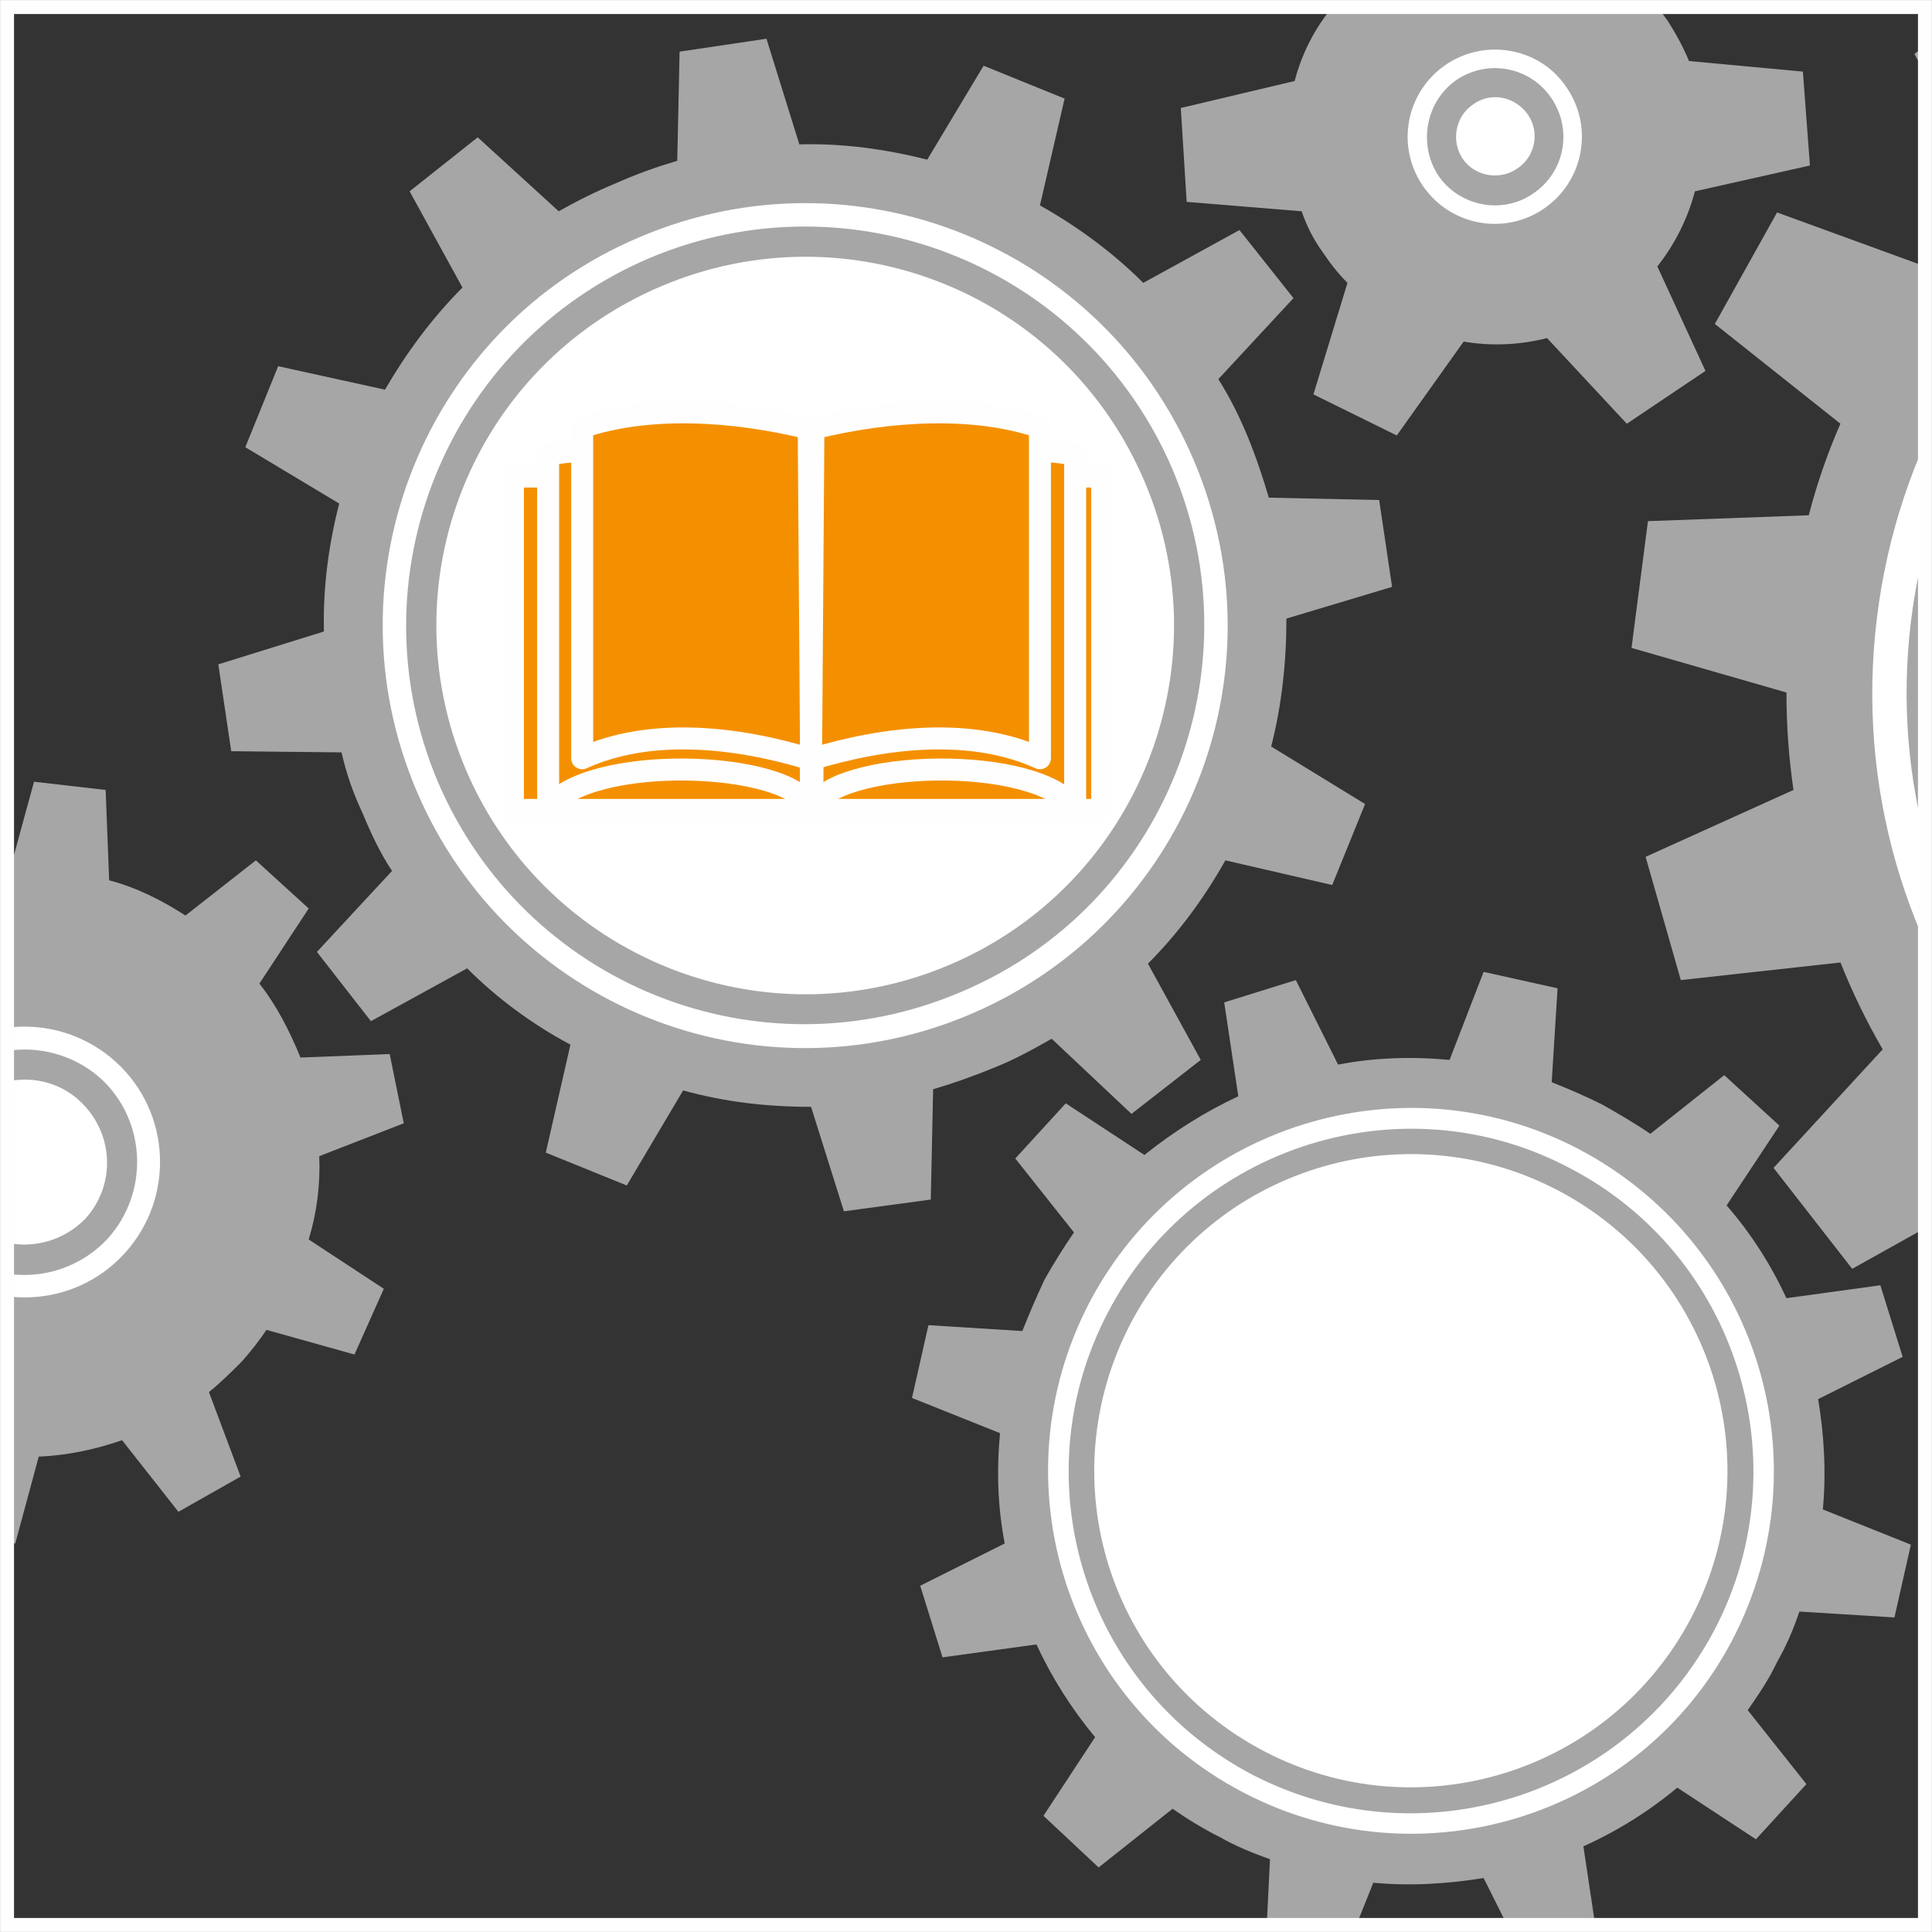 <?xml version="1.0" encoding="UTF-8"?>
<!DOCTYPE svg PUBLIC "-//W3C//DTD SVG 1.1//EN" "http://www.w3.org/Graphics/SVG/1.1/DTD/svg11.dtd">
<!-- Creator: CorelDRAW X6 -->
<svg xmlns="http://www.w3.org/2000/svg" xml:space="preserve" width="69.187mm" height="69.187mm" version="1.1" style="shape-rendering:geometricPrecision; text-rendering:geometricPrecision; image-rendering:optimizeQuality; fill-rule:evenodd; clip-rule:evenodd"
viewBox="0 0 1646 1646"
 xmlns:xlink="http://www.w3.org/1999/xlink">
 <rect x="0" y="0" width="1646" height="1646" fill="#333333" stroke="none"/>
 <defs>
  <style type="text/css">
   <![CDATA[
    .str1 {stroke:#FEFEFE;stroke-width:11.893}
    .str0 {stroke:#FEFEFE;stroke-width:18.729;stroke-linecap:round;stroke-linejoin:round}
    .fil6 {fill:none}
    .fil5 {fill:#FEFEFE}
    .fil3 {fill:#F49000}
    .fil2 {fill:#FEFEFE;fill-rule:nonzero}
    .fil0 {fill:#A6A6A6;fill-rule:nonzero}
    .fil4 {fill:#F49000;fill-rule:nonzero}
    .fil1 {fill:white;fill-rule:nonzero}
   ]]>
  </style>
   <clipPath id="id0">
    <path d="M6 6l1634 0 0 1634 -1634 0 0 -1634z"/>
   </clipPath>
 </defs>
 <g id="Ebene_x0020_1">
  <g>
  </g>
  <g style="clip-path:url(#id0)">
   <g>
    <g id="_178160672">
     <g>
      <path class="fil0" d="M206 1160c8,-9 15,-18 21,-27l75 21 25 -56 -64 -42c7,-23 10,-47 9,-71l72 -28 -12 -59 -76 3c-9,-22 -20,-44 -35,-63l42 -64 -45 -41 -60 47c-20,-13 -42,-24 -65,-30l-3 -77 -61 -7 -20 73c-24,1 -48,6 -71,14l-48 -60 -53 30 26 71c-9,8 -19,17 -27,27 -8,8 -15,17 -22,26l-74 -20 -25 55 63 42c-6,24 -9,48 -8,72l-72 27 12 60 76 -4c8,23 20,44 35,63l-42 65 44 41 60 -48c21,14 43,24 66,31l3 77 61 7 20 -74c24,-1 48,-6 71,-14l48 61 53 -30 -27 -72c10,-8 19,-17 28,-26z"/>
      <path class="fil1" d="M99 905c-47,-43 -120,-40 -163,7 -43,47 -40,120 7,163 47,43 120,40 163,-7 43,-47 40,-120 -7,-163z"/>
      <path class="fil0" d="M-44 1061c-39,-36 -42,-96 -6,-136 36,-39 97,-41 136,-6 39,36 41,97 6,136 -36,39 -97,42 -136,6z"/>
      <path class="fil1" d="M-27 1042c-28,-26 -30,-71 -4,-99 26,-29 71,-31 99,-5 29,27 31,71 5,100 -27,28 -71,30 -100,4z"/>
     </g>
     <g>
      <path class="fil0" d="M4632 1208c4,-4 8,-9 12,-15l41 12 14 -31 -35 -24c3,-13 5,-26 5,-40l40 -15 -7 -33 -42 2c-5,-13 -12,-25 -20,-36l24 -36 -25 -23 -34 27c-11,-8 -24,-13 -36,-17l-2 -43 -34 -4 -12 41c-13,1 -26,3 -39,8l-27 -34 -30 17 15 40c-5,4 -10,9 -15,15 -5,4 -9,9 -12,15l-42 -12 -14 31 36 24c-4,13 -6,26 -5,40l-41 15 7 33 43 -2c5,13 11,25 19,36l-23 36 25 23 33 -27c12,8 24,13 37,17l2 43 34 4 11 -41c14,-1 27,-3 40,-8l27 34 29 -17 -15 -40c6,-4 11,-9 16,-15z"/>
      <path class="fil1" d="M4572 1066c-27,-24 -67,-22 -91,4 -24,26 -23,67 4,91 26,24 67,22 91,-4 24,-26 22,-67 -4,-91z"/>
      <path class="fil0" d="M4492 1153c-22,-20 -23,-54 -3,-76 20,-22 54,-23 75,-3 22,20 24,54 4,76 -20,22 -54,23 -76,3z"/>
      <path class="fil1" d="M4502 1143c-16,-15 -17,-40 -3,-56 15,-16 40,-17 56,-2 16,14 17,39 2,55 -14,16 -39,17 -55,3z"/>
     </g>
     <g>
      <path class="fil0" d="M1135 754l28 -69 -80 -49c9,-35 13,-72 13,-109l90 -27 -11 -74 -94 -2c-5,-17 -11,-35 -18,-52 -7,-17 -15,-33 -25,-49l64 -69 -46 -58 -82 45c-26,-26 -56,-48 -88,-66l21 -91 -69 -28 -48 80c-36,-9 -72,-14 -109,-13l-28 -90 -74 11 -2 93c-17,5 -34,11 -52,19 -17,7 -33,15 -49,24l-69 -63 -58 46 45 82c-26,26 -48,56 -66,87l-91 -20 -28 69 80 48c-9,35 -14,72 -13,109l-90 28 11 74 94 1c4,18 10,35 18,52 7,17 15,34 25,49l-64 69 46 59 82 -45c26,26 56,48 88,65l-21 92 69 28 48 -81c36,10 72,14 109,14l28 89 74 -10 2 -94c17,-5 34,-11 51,-18 18,-7 34,-16 50,-25l68 64 59 -46 -45 -82c26,-26 48,-56 66,-88l91 21z"/>
      <path class="fil1" d="M1017 392c-78,-183 -289,-268 -472,-190 -183,77 -268,289 -190,472 78,183 289,268 472,190 183,-78 268,-289 190,-472z"/>
      <path class="fil0" d="M819 845c-173,74 -372,-6 -446,-179 -73,-173 7,-372 180,-446 173,-73 372,7 446,180 73,172 -7,372 -180,445z"/>
      <path class="fil1" d="M809 822c-160,68 -344,-7 -412,-166 -68,-160 6,-344 166,-412 160,-68 344,6 412,166 68,159 -6,344 -166,412z"/>
     </g>
     <g>
      <path class="fil0" d="M1621 1156l-19 -61 -80 11c-13,-28 -30,-55 -51,-79l45 -68 -47 -43 -63 50c-13,-9 -27,-17 -41,-25 -14,-7 -28,-13 -43,-19l5 -80 -63 -14 -29 75c-32,-3 -64,-2 -95,4l-36 -72 -61 19 12 80c-28,13 -55,30 -80,50l-67 -44 -43 47 50 63c-9,13 -17,26 -25,40 -7,15 -13,29 -19,44l-80 -5 -14 62 75 30c-3,32 -2,63 4,94l-72 36 19 61 80 -11c13,28 30,55 50,79l-44 67 47 44 63 -50c13,9 26,17 40,24 14,8 29,14 43,19l-4 81 62 14 30 -75c31,3 63,1 94,-4l36 72 61 -19 -12 -80c29,-13 56,-30 80,-50l67 44 43 -47 -50 -63c9,-13 18,-26 25,-41 8,-14 14,-28 19,-43l81 5 14 -62 -75 -30c3,-32 1,-64 -4,-94l72 -36z"/>
      <path class="fil1" d="M1345 979c-151,-79 -338,-20 -417,131 -79,152 -20,338 131,417 151,79 338,21 417,-130 79,-152 21,-338 -131,-418z"/>
      <path class="fil0" d="M1461 1388c-75,143 -251,198 -394,124 -143,-75 -198,-251 -123,-394 74,-142 251,-198 393,-123 143,74 198,251 124,393z"/>
      <path class="fil1" d="M1441 1378c-69,132 -232,183 -364,114 -132,-69 -183,-231 -114,-364 69,-132 232,-183 364,-114 132,69 183,232 114,364z"/>
     </g>
     <g>
      <path class="fil0" d="M7273 991l-20 -61 -79 11c-13,-28 -30,-55 -51,-79l45 -67 -47 -44 -64 50c-12,-9 -26,-17 -40,-24 -14,-8 -29,-14 -43,-19l5 -81 -63 -14 -30 75c-31,-3 -63,-1 -94,4l-36 -72 -61 19 12 80c-29,13 -55,30 -80,50l-67 -44 -43 47 50 63c-9,13 -17,26 -25,41 -7,14 -14,28 -19,43l-80 -5 -14 62 75 30c-3,32 -2,63 4,94l-73 36 20 61 79 -11c13,28 30,55 51,79l-45 68 47 43 64 -50c12,9 26,17 40,24 14,8 29,14 43,20l-5 80 63 14 30 -75c31,3 63,2 94,-4l36 72 61 -19 -12 -80c29,-13 55,-30 80,-50l67 44 43 -47 -50 -63c9,-13 18,-26 25,-40 7,-15 14,-29 19,-44l80 5 14 -62 -74 -30c2,-32 1,-63 -5,-94l73 -36z"/>
      <path class="fil1" d="M6997 815c-151,-79 -338,-21 -417,130 -79,152 -20,338 131,417 151,80 338,21 417,-130 79,-152 20,-338 -131,-417z"/>
      <path class="fil0" d="M7113 1224c-75,142 -251,198 -394,123 -143,-74 -198,-251 -123,-393 74,-143 250,-199 393,-124 143,75 198,251 124,394z"/>
      <path class="fil1" d="M7093 1213c-69,132 -232,184 -364,115 -132,-69 -183,-232 -114,-364 69,-132 232,-183 364,-114 132,69 183,231 114,363z"/>
     </g>
     <g>
      <path class="fil0" d="M4527 781l20 -79 -94 -40c5,-39 4,-79 -2,-119l92 -43 -22 -78 -101 12c-8,-18 -17,-36 -27,-53 -11,-17 -22,-34 -35,-49l59 -84 -58 -56 -82 61c-32,-24 -67,-43 -104,-57l8 -102 -78 -20 -40 94c-39,-4 -80,-4 -119,2l-43 -92 -78 22 12 101c-18,8 -36,17 -53,28 -17,10 -34,22 -49,34l-84 -58 -56 58 61 81c-24,33 -43,68 -58,105l-101 -9 -20 78 94 40c-5,40 -4,80 2,120l-92 43 22 78 101 -13c8,18 17,36 28,53 10,18 22,34 34,50l-59 83 59 56 81 -61c32,24 68,44 105,58l-9 101 78 20 40 -94c40,5 80,4 120,-2l43 92 77 -22 -12 -101c18,-8 36,-17 53,-27 18,-11 34,-22 49,-34l84 58 56 -58 -61 -82c24,-32 43,-67 58,-104l101 9z"/>
      <path class="fil1" d="M4346 409c-111,-185 -351,-245 -536,-134 -185,111 -245,352 -134,537 111,185 351,244 536,133 185,-111 245,-351 134,-536z"/>
      <path class="fil0" d="M4201 926c-174,105 -401,49 -506,-126 -105,-174 -49,-401 126,-506 175,-105 401,-48 506,126 105,175 49,401 -126,506z"/>
      <path class="fil1" d="M4189 907c-163,98 -376,45 -474,-119 -99,-163 -46,-376 118,-474 164,-98 376,-46 474,118 99,164 46,376 -118,475z"/>
     </g>
     <g>
      <path class="fil0" d="M3522 413l-15 -49 -63 10c-15,-29 -35,-54 -59,-72l20 -62 -45 -23 -38 51c-29,-10 -61,-13 -93,-10l-28 -57 -49 15 9 63c-29,14 -53,35 -72,59l-61 -21 -24 46 51 38c-10,29 -13,61 -9,93l-58 28 15 49 63 -9c15,29 35,53 59,72l-20 61 45 24 38 -51c30,10 61,13 93,9l29 58 48 -15 -9 -64c29,-14 53,-34 72,-59l62 21 23 -45 -51 -38c10,-30 13,-61 9,-93l58 -29z"/>
      <path class="fil1" d="M3226 373c-53,16 -82,72 -66,124 16,53 72,82 125,66 52,-16 82,-72 65,-125 -16,-52 -72,-82 -124,-65z"/>
      <path class="fil0" d="M3279 545c-42,13 -88,-11 -101,-53 -13,-43 11,-88 53,-101 43,-13 88,10 101,53 13,42 -11,87 -53,101z"/>
      <path class="fil1" d="M3271 520c-29,9 -59,-7 -68,-36 -9,-29 7,-60 36,-69 29,-9 59,8 68,37 9,28 -7,59 -36,68z"/>
     </g>
     <g>
      <path class="fil0" d="M3470 1469l44 -51 -54 -65c18,-28 33,-58 44,-89l84 2 13 -66 -80 -29c2,-16 2,-33 0,-50 -1,-16 -3,-33 -6,-49l74 -40 -22 -64 -83 15c-15,-30 -34,-58 -56,-82l45 -72 -51 -44 -65 54c-27,-18 -57,-33 -89,-44l3 -84 -66 -13 -29 80c-17,-1 -33,-1 -50,0 -17,1 -33,3 -49,6l-40 -74 -64 22 15 83c-30,15 -58,34 -83,56l-72 -45 -44 51 55 65c-19,27 -33,57 -44,89l-85 -3 -13 66 80 29c-1,17 -1,33 0,50 1,17 4,33 7,49l-75 40 22 64 84 -15c15,30 33,58 55,83l-45 72 51 44 65 -55c28,19 58,33 90,44l-3 85 66 13 29 -80c16,1 33,1 50,0 16,-1 33,-4 49,-7l40 75 64 -22 -15 -84c30,-15 58,-33 82,-55l72 45z"/>
      <path class="fil1" d="M3476 1124c-12,-179 -168,-314 -347,-301 -179,12 -314,168 -302,347 13,179 168,314 348,302 179,-13 314,-168 301,-348z"/>
      <path class="fil0" d="M3173 1453c-169,12 -316,-115 -327,-284 -12,-170 115,-316 284,-328 170,-12 316,116 328,285 12,169 -116,316 -285,327z"/>
      <path class="fil1" d="M3172 1430c-157,11 -292,-107 -303,-263 -11,-156 107,-292 263,-303 156,-11 292,107 303,263 11,157 -107,292 -263,303z"/>
     </g>
     <g>
      <path class="fil0" d="M5062 619l-25 -50 -66 20c-20,-28 -45,-50 -74,-66l11 -69 -52 -18 -32 61c-33,-5 -67,-4 -100,6l-41 -57 -49 24 20 66c-28,20 -51,46 -67,75l-68 -12 -18 52 61 33c-6,32 -4,67 5,100l-56 40 24 50 66 -21c20,29 46,51 75,67l-12 69 52 18 32 -61c33,5 67,4 101,-6l40 57 49 -24 -20 -66c28,-20 51,-46 67,-75l69 12 17 -53 -61 -32c6,-33 4,-67 -5,-100l57 -40z"/>
      <path class="fil1" d="M4740 628c-51,25 -73,88 -47,139 25,52 87,73 139,48 52,-25 73,-88 48,-140 -26,-51 -88,-73 -140,-47z"/>
      <path class="fil0" d="M4824 799c-43,22 -95,4 -116,-39 -21,-43 -3,-95 40,-117 43,-21 95,-3 116,40 21,43 4,95 -40,116z"/>
      <path class="fil1" d="M4814 779c-31,15 -70,2 -85,-30 -16,-31 -3,-69 29,-85 32,-15 70,-2 85,29 16,32 3,70 -29,86z"/>
     </g>
     <g>
      <path class="fil0" d="M1421 18c-7,-10 -14,-18 -21,-26l29 -95 -72 -35 -56 79c-24,-3 -48,-2 -72,4l-68 -73 -66 45 41 88c-16,19 -27,41 -33,64l-97 23 5 80 98 8c4,12 10,24 18,35 6,9 13,18 21,26l-29 95 71 35 57 -80c23,4 48,3 71,-3l68 73 67 -45 -41 -89c15,-19 26,-41 32,-64l98 -22 -6 -80 -97 -9c-5,-12 -11,-23 -18,-34z"/>
      <path class="fil1" d="M1232 55c-34,23 -43,69 -20,103 23,34 69,43 103,20 34,-23 43,-69 20,-103 -22,-34 -69,-43 -103,-20z"/>
      <path class="fil0" d="M1306 165c-26,18 -63,11 -81,-16 -17,-27 -10,-63 16,-81 27,-18 63,-11 81,16 18,27 11,63 -16,81z"/>
      <path class="fil1" d="M1292 144c-15,10 -36,6 -46,-9 -10,-15 -6,-36 9,-46 15,-11 36,-7 47,9 10,15 6,36 -10,46z"/>
     </g>
     <g>
      <path class="fil0" d="M2840 736l13 -108 -132 -38c0,-28 -2,-55 -5,-82l125 -58 -29 -105 -136 16c-11,-26 -23,-50 -37,-74l94 -101 -68 -86 -119 66c-20,-19 -41,-37 -63,-54l48 -129 -95 -54 -85 107c-25,-10 -51,-19 -78,-26l-5 -138 -109 -13 -37 132c-28,0 -56,1 -83,5l-57 -125 -105 29 15 136c-25,11 -50,23 -74,37l-101 -94 -86 67 67 120c-20,20 -38,40 -55,62l-129 -47 -53 95 107 85c-11,25 -20,51 -27,78l-137 5 -14 108 132 38c0,28 2,56 6,83l-126 57 30 105 136 -15c10,25 22,50 36,74l-93 101 67 86 120 -67c19,20 40,38 62,55l-48 129 95 53 85 -107c25,11 51,20 78,27l6 137 108 14 38 -132c28,0 55,-2 82,-6l58 126 105 -30 -16 -136c26,-10 50,-23 74,-37l101 94 86 -67 -66 -120c19,-19 37,-40 54,-62l129 48 54 -95 -107 -85c10,-25 19,-52 26,-79l138 -5z"/>
      <path class="fil1" d="M2185 68c-288,-36 -551,170 -586,459 -35,288 170,551 459,586 289,35 551,-170 586,-459 36,-289 -170,-551 -459,-586z"/>
      <path class="fil0" d="M2062 1084c-273,-34 -467,-281 -434,-554 33,-272 281,-466 554,-433 272,33 466,281 433,553 -33,273 -281,467 -553,434z"/>
      <path class="fil2" d="M2064 1061c-259,-32 -444,-268 -413,-528 32,-260 268,-445 528,-413 260,32 445,268 413,528 -32,259 -268,444 -528,413z"/>
     </g>
     <g>
      <rect class="fil3 str0" x="437" y="406" width="502" height="284"/>
      <path class="fil3 str0" d="M691 689c-17,-42 -192,-47 -224,0l0 -302c77,-10 146,-10 222,0l2 302z"/>
      <path class="fil3 str0" d="M692 689c17,-42 191,-47 224,0l0 -302c-77,-10 -146,-10 -222,0l-2 302z"/>
      <path class="fil3 str0" d="M691 647c-65,-20 -138,-27 -195,-1l0 -282c56,-19 128,-15 193,1l2 282z"/>
      <path class="fil3 str0" d="M691 647c65,-20 138,-27 195,-1l0 -282c-56,-19 -128,-15 -193,1l-2 282z"/>
     </g>
     <g>
      <path class="fil0" d="M6492 924l13 -108 -132 -38c1,-28 -1,-55 -5,-82l125 -58 -29 -105 -136 16c-11,-26 -23,-50 -37,-74l94 -101 -67 -86 -120 66c-20,-19 -40,-37 -62,-54l48 -129 -95 -54 -86 107c-25,-10 -51,-19 -78,-26l-5 -138 -108 -13 -38 132c-28,0 -56,1 -83,5l-57 -125 -105 29 15 136c-25,11 -50,23 -74,37l-101 -94 -86 67 67 120c-20,20 -38,40 -55,62l-129 -47 -53 94 107 86c-11,25 -20,51 -27,78l-137 5 -13 108 131 38c0,28 2,56 6,83l-125 57 29 105 136 -15c10,25 23,50 37,74l-94 101 67 86 120 -67c19,20 40,38 62,55l-48 129 95 53 85 -107c25,11 52,20 79,27l5 137 108 13 38 -131c28,0 55,-2 82,-6l58 126 105 -30 -16 -136c26,-10 51,-23 74,-37l101 94 86 -67 -66 -120c19,-19 37,-40 54,-62l129 48 54 -95 -107 -85c10,-25 19,-52 26,-79l138 -5z"/>
      <path class="fil1" d="M5837 256c-288,-36 -551,170 -586,459 -35,288 170,551 459,586 289,35 551,-170 587,-459 35,-289 -171,-551 -460,-586z"/>
      <path class="fil0" d="M5714 1272c-273,-34 -467,-281 -434,-554 34,-272 281,-466 554,-433 272,33 466,281 433,553 -33,273 -281,467 -553,434z"/>
      <path class="fil2" d="M5716 1249c-259,-32 -444,-268 -413,-528 32,-260 268,-445 528,-413 260,31 445,268 413,528 -31,259 -268,444 -528,413z"/>
     </g>
     <g>
      <g>
       <path class="fil4" d="M2125 598l0 -81c6,-4 28,-17 60,-18l0 59c-8,-5 -19,-10 -26,-8 -3,1 -5,4 -6,9 -2,8 0,18 5,27 -15,3 -26,9 -33,12zm-8 0c-6,-3 -18,-9 -33,-13 4,-9 6,-18 4,-26 -1,-5 -3,-8 -6,-9 -6,-2 -16,3 -24,8l0 -9c0,0 0,0 0,0l0 0 0 -50c32,1 54,14 59,18l0 81zm88 -116c-12,-12 -28,-21 -42,-28 -11,10 -26,17 -42,17 -16,0 -31,-7 -42,-17 -13,6 -30,16 -43,28 -16,16 -22,67 -19,90 2,28 7,43 26,43 11,0 24,-7 34,-19 1,-1 2,-2 2,-3 25,5 40,15 40,16 0,0 0,0 0,0 0,0 1,0 1,0 0,0 0,0 0,0 0,0 0,0 0,0 1,0 1,0 1,0 0,0 0,0 1,0 0,0 0,0 0,0 1,0 1,0 1,0 0,0 0,0 0,0 0,0 0,0 0,0 1,0 1,0 1,0 0,-1 14,-11 38,-16 1,1 2,2 3,3 9,12 23,19 33,19 19,0 24,-15 27,-43 2,-23 -4,-74 -20,-90z"/>
       <path class="fil4" d="M2121 463c30,0 55,-24 55,-54 0,-30 -25,-54 -55,-54 -29,0 -54,24 -54,54 0,30 25,54 54,54z"/>
      </g>
      <g>
       <path class="fil4" d="M1959 510c31,0 56,-25 56,-55 0,-31 -25,-56 -56,-56 -31,0 -56,25 -56,56 0,30 25,55 56,55z"/>
       <path class="fil3" d="M1915 508l22 2c6,3 14,4 21,4 5,0 9,0 13,-1l23 1 -8 141c20,-1 41,-1 61,-2 17,-1 27,11 26,29l51 184 -38 12 -75 -143 -25 0c-24,0 -49,0 -73,0 -13,-1 -9,-44 -8,-80l10 -147z"/>
       <path class="fil5" d="M1975 518l42 55 98 9 -3 27 -123 -2 -4 -1 -68 -93 17 1c7,3 15,4 22,4 5,0 9,0 13,-1l6 1z"/>
       <path class="fil3" d="M1981 515l42 55 98 9 -3 27 -123 -1 -4 -2 -68 -93 17 2c7,2 14,4 22,4 5,0 9,-1 13,-2l6 1z"/>
      </g>
      <g>
       <path class="fil4" d="M2289 510c-31,0 -56,-25 -56,-55 0,-31 25,-56 56,-56 31,0 56,25 56,56 0,30 -25,55 -56,55z"/>
       <path class="fil3" d="M2332 508l-21 2c-7,3 -14,4 -22,4 -4,0 -8,0 -12,-1l-23 1 8 141c-20,-1 -41,-1 -61,-2 -17,-1 -28,11 -26,29l-51 184 38 12 75 -143 25 0c24,0 48,0 73,0 13,-1 9,-44 8,-80l-11 -147z"/>
       <path class="fil5" d="M2273 518l-42 55 -99 9 4 27 123 -2 4 -1 68 -93 -18 1c-6,3 -14,4 -21,4 -5,0 -9,0 -13,-1l-6 1z"/>
       <path class="fil3" d="M2267 515l-42 55 -98 9 3 27 123 -1 4 -2 68 -93 -17 2c-7,2 -15,4 -22,4 -5,0 -9,-1 -13,-2l-6 1z"/>
      </g>
      <rect class="fil5" x="1987" y="605" width="273.183" height="49.546"/>
     </g>
     <g>
      <g>
       <path class="fil4" d="M4054 384l-230 0c-4,0 -7,3 -7,6l0 124c-14,5 -23,19 -23,34 0,14 7,25 17,32 -17,8 -30,25 -30,46l0 4 5 161 91 0 4 -161 0 0 0 -4c0,-4 0,-7 -1,-11 12,-5 21,-13 28,-21l146 0c3,0 6,-3 6,-7l0 -197c0,-3 -3,-6 -6,-6z"/>
       <path class="fil2" d="M4047 581l-129 0c10,-16 13,-29 14,-31 1,-7 -2,-15 -8,-19l9 -39c1,-3 -1,-7 -5,-8 -4,-1 -7,1 -8,5l-9 39c-7,1 -14,6 -15,14 0,0 -7,25 -29,39l-14 0c-1,-1 -1,-1 -2,-1 10,-7 18,-18 18,-32 0,-20 -17,-37 -38,-37 0,0 0,0 -1,0l0 -114 217 0 0 184z"/>
       <path class="fil4" d="M3860 429l166 0c3,0 6,-3 6,-7 0,-4 -3,-7 -6,-7l-166 0c-4,0 -7,3 -7,7 0,4 3,7 7,7z"/>
       <path class="fil4" d="M3860 466l166 0c3,0 6,-3 6,-7 0,-4 -3,-6 -6,-6l-166 0c-4,0 -7,2 -7,6 0,4 3,7 7,7z"/>
      </g>
      <path class="fil2" d="M3828 826l417 0c4,0 7,-3 7,-7 0,-4 -3,-7 -7,-7l-20 0 0 -11c0,-23 -14,-43 -34,-52 12,-7 19,-20 19,-35 0,-23 -18,-41 -41,-41 -23,0 -42,18 -42,41 0,15 8,28 20,35 -20,9 -34,29 -34,52l0 11 -21 0 0 -11c0,-23 -13,-43 -33,-52 11,-7 19,-20 19,-35 0,-23 -18,-41 -42,-41 -23,0 -41,18 -41,41 0,15 8,28 19,35 -20,9 -33,29 -33,52l0 11 -21 0 0 -11c0,-23 -14,-43 -34,-52 12,-7 20,-20 20,-35 0,-23 -19,-41 -42,-41 -23,0 -41,18 -41,41 0,15 7,28 19,35 -20,9 -34,29 -34,52l0 11 -20 0c-4,0 -7,3 -7,7 0,4 3,7 7,7z"/>
      <path class="fil4" d="M3842 824l405 0c4,0 7,-3 7,-7 0,-4 -3,-7 -7,-7l-19 0 0 -10c0,-23 -14,-42 -33,-50 11,-8 19,-20 19,-35 0,-22 -18,-40 -41,-40 -22,0 -40,18 -40,40 0,15 8,27 19,35 -19,8 -33,27 -33,50l0 10 -20 0 0 -10c0,-23 -13,-42 -33,-50 12,-8 19,-20 19,-35 0,-22 -18,-40 -40,-40 -23,0 -41,18 -41,40 0,15 8,27 19,35 -19,8 -33,27 -33,50l0 10 -20 0 0 -10c0,-23 -13,-42 -33,-50 12,-8 19,-20 19,-35 0,-22 -18,-40 -40,-40 -23,0 -41,18 -41,40 0,15 8,27 19,35 -19,8 -33,27 -33,50l0 10 -19 0c-4,0 -7,3 -7,7 0,4 3,7 7,7z"/>
     </g>
     <path class="fil4" d="M5468 692l13 -41 50 51 -40 12c-2,-3 -5,-7 -11,-13 -5,-5 -9,-8 -12,-9zm50 -65l151 -151c2,-2 6,-2 8,0 2,2 2,5 0,7l-151 151c-1,2 -2,2 -4,2 -1,0 -3,0 -4,-2 -2,-2 -2,-5 0,-7zm226 100l-256 0 55 -18c0,0 0,0 0,0 0,0 0,0 1,0 0,0 0,0 0,0 0,0 0,0 1,0 0,-1 0,-1 0,-1 0,0 0,0 0,0l180 -180c1,-1 2,-3 1,-5 0,-1 -10,-27 -25,-42 0,0 0,0 0,0 -16,-16 -40,-24 -41,-25 -2,0 -5,0 -6,2l-180 179c0,0 0,0 0,0 0,1 0,1 0,1 0,0 0,0 0,0 -1,0 -1,1 -1,1 0,0 0,0 0,0 0,0 0,0 0,0l-29 92c0,1 0,1 0,2 0,0 0,0 0,0 0,4 3,7 7,7l293 0c4,0 7,-3 7,-7 0,-3 -3,-6 -7,-6z"/>
     <g>
      <circle class="fil5" cx="5880" cy="951" r="116"/>
      <circle class="fil5" cx="5880" cy="951" r="103"/>
      <g>
       <polygon class="fil3" points="5701,792 5744,792 5744,809 5802,809 5815,758 5939,758 5953,809 6037,809 6037,1026 5689,1026 5689,809 5701,809 "/>
       <circle class="fil3" cx="5878" cy="946" r="104"/>
       <circle class="fil5" cx="5878" cy="946" r="92"/>
      </g>
     </g>
    </g>
   </g>
  </g>
  <polygon class="fil6 str1" points="6,6 1640,6 1640,1640 6,1640 "/>
 </g>
</svg>
